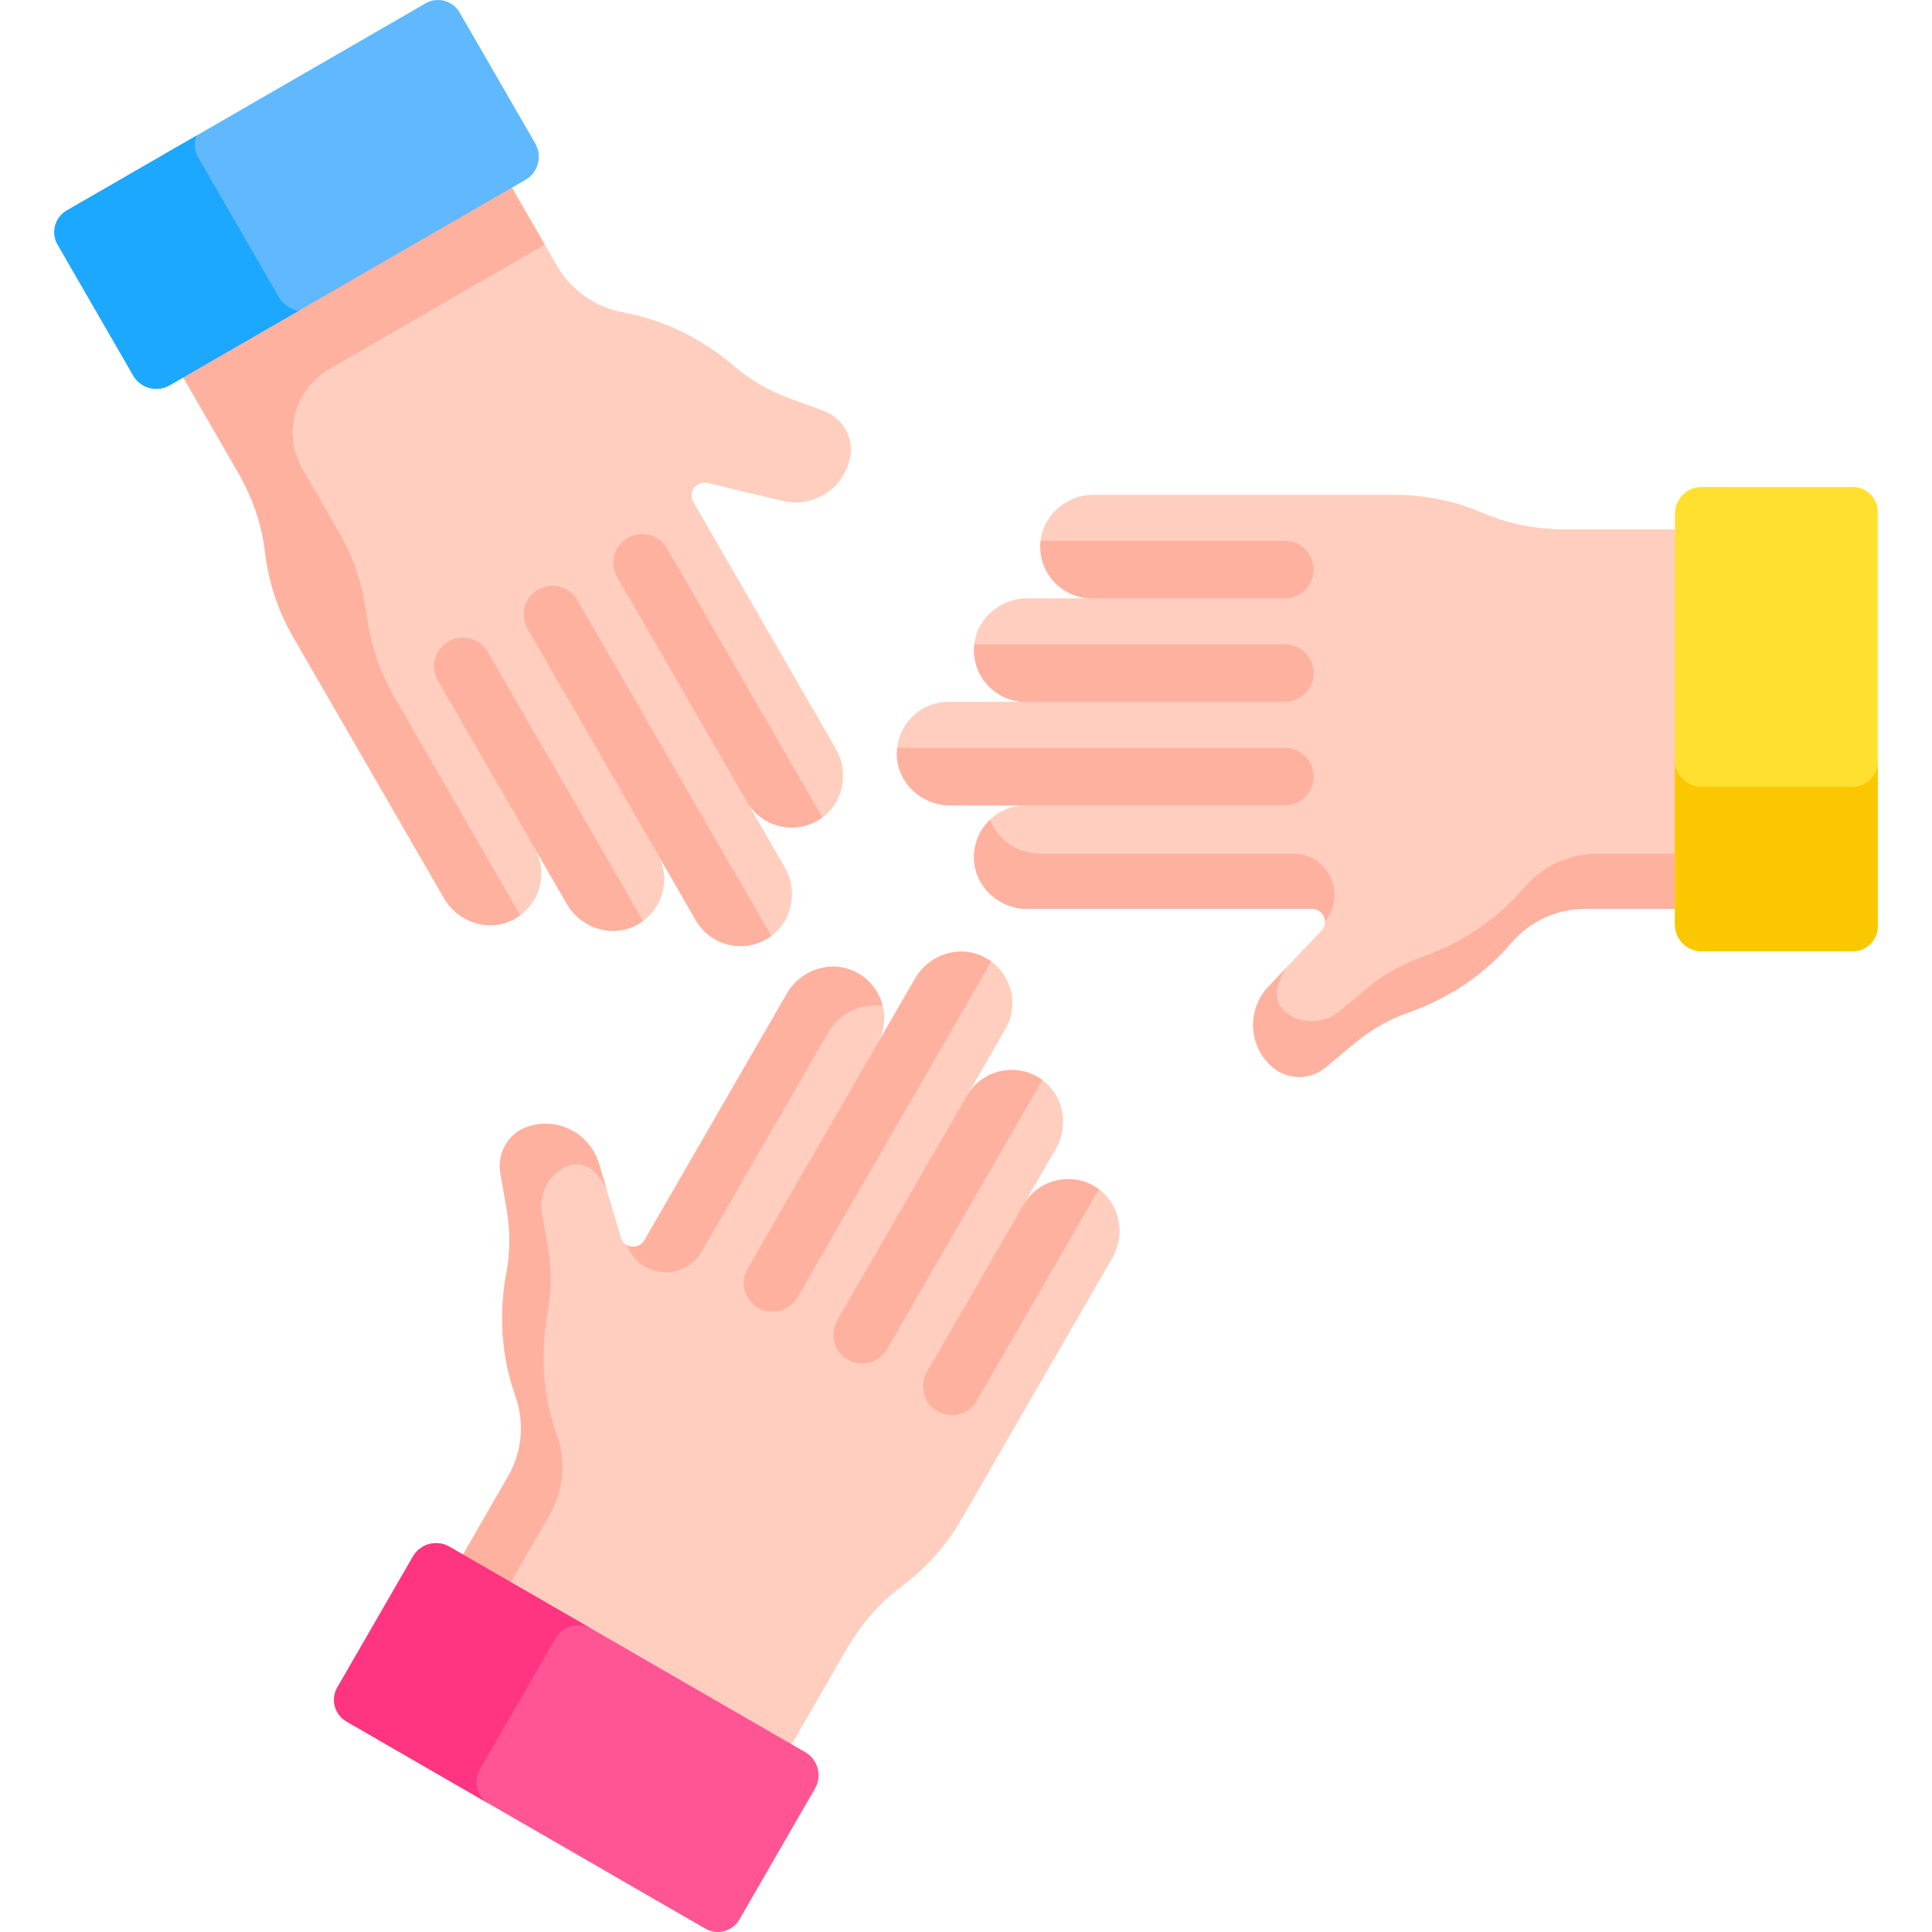 <svg xmlns="http://www.w3.org/2000/svg" id="Capa_1" height="512" viewBox="0 0 512 512" width="512"><g><g><path d="m207.951 229.816-10.026-17.365c3.897 6.75 12.666 8.935 19.302 4.675 6.215-3.989 7.953-12.33 4.261-18.726l-37.751-65.387c-1.495-2.589.832-5.71 3.741-5.017l19.909 4.75c8.222 1.962 16.397-3.372 17.929-11.665.967-5.231-2.067-10.385-7.062-12.213l-9.134-3.341c-5.285-1.933-10.21-4.759-14.474-8.433-5.613-4.837-15.704-11.786-29.439-14.294-7.389-1.349-13.829-5.839-17.585-12.343l-11.962-20.719-8.608-6.426-72.377 41.787-6.123 14.931 14.515 25.141c3.748 6.491 6.3 13.642 7.167 21.087.925 7.947 3.467 15.619 7.465 22.545l39.978 69.244c3.693 6.396 11.785 9.061 18.348 5.673 7.007-3.617 9.5-12.304 5.602-19.054l8.592 14.881c3.693 6.396 11.785 9.062 18.347 5.674 7.007-3.617 9.5-12.304 5.603-19.054l10.22 17.701c3.897 6.75 12.667 8.935 19.302 4.675 6.215-3.99 7.952-12.331 4.26-18.727z" fill="#ffcebe"></path><g><path d="m104.556 184.821c-3.864-6.693-6.367-14.083-7.366-21.745-1.004-7.702-3.382-15.16-7.266-21.887l-9.756-16.898c-3.002-5.199-3.426-11.495-1.148-17.05 1.628-3.971 4.528-7.289 8.244-9.434l57.109-32.972-8.716-15.096-8.608-6.426-72.374 41.786-6.123 14.931 14.515 25.141c3.748 6.491 6.3 13.642 7.167 21.087.925 7.947 3.467 15.619 7.465 22.545l39.978 69.244c3.693 6.396 11.785 9.061 18.348 5.673.665-.343 1.276-.746 1.859-1.175z" fill="#ffb1a0"></path></g><g fill="#ffb1a0"><path d="m166.372 142.55c-3.647 2.106-4.897 6.769-2.791 10.416l34.345 59.487c3.898 6.749 12.666 8.932 19.301 4.673.249-.16.478-.337.712-.51l-41.151-71.275c-2.105-3.647-6.769-4.897-10.416-2.791z"></path><path d="m168.566 245.22c.666-.344 1.277-.746 1.859-1.175l-41.15-71.273c-2.106-3.647-6.769-4.897-10.416-2.791s-4.897 6.769-2.791 10.416l25.558 44.269 8.592 14.881c3.693 6.396 11.786 9.061 18.348 5.673z"></path><path d="m139.825 166.681 44.566 77.19c3.899 6.747 12.665 8.93 19.3 4.671.249-.16.478-.337.712-.51l-51.37-88.976c-2.106-3.647-6.769-4.897-10.416-2.791-3.648 2.106-4.897 6.769-2.792 10.416z"></path></g></g><g><path d="m275.698 144.194c-.371 7.876 5.905 14.379 13.7 14.379h-17.183c-7.385 0-13.74 5.676-14.087 13.052-.371 7.877 5.905 14.379 13.7 14.379h-20.439c-7.795 0-14.071 6.502-13.7 14.378.348 7.377 6.702 13.053 14.088 13.053h20.052c-7.795 0-14.071 6.502-13.7 14.379.347 7.377 6.702 13.053 14.087 13.053h75.503c2.99 0 4.529 3.576 2.474 5.748l-14.068 14.867c-5.81 6.14-5.278 15.886 1.137 21.36 4.047 3.453 10.027 3.402 14.108-.01l7.46-6.24c4.317-3.61 9.227-6.463 14.54-8.318 6.995-2.442 18.059-7.707 27.098-18.349 4.862-5.724 11.971-9.057 19.482-9.057h23.925l7.881-5.702v-82.606l-7.881-12.275h-29.031c-7.496 0-14.964-1.365-21.845-4.336-7.345-3.172-15.26-4.808-23.257-4.808h-79.956c-7.387 0-13.741 5.676-14.088 13.053z" fill="#ffcebe"></path><g fill="#ffb1a0"><g><path d="m447.298 226.217h-23.925c-7.489 0-14.599 3.297-19.441 9.01-8.915 10.519-19.813 15.796-26.832 18.288-5.408 1.92-10.445 4.745-14.847 8.426l-7.108 5.945c-3.765 3.149-9.177 3.72-13.339 1.12-4.858-3.034-3.858-7.785-.973-12.503l-4.71 4.977c-5.81 6.14-5.278 15.886 1.137 21.36 4.047 3.453 10.027 3.402 14.108-.01l7.46-6.24c4.317-3.61 9.227-6.463 14.54-8.318 6.995-2.442 18.059-7.707 27.098-18.349 4.862-5.724 11.971-9.057 19.482-9.057h23.925l7.881-5.702v-12.171z"></path><path d="m342.687 226.217h-67.047c-5.959 0-11.242-3.698-13.245-9-2.779 2.639-4.464 6.419-4.267 10.597.347 7.377 6.702 13.053 14.087 13.053h75.503c2.02 0 3.373 1.634 3.407 3.363 5.916-7.038.968-18.013-8.438-18.013z"></path></g><g><path d="m275.698 144.194c-.371 7.874 5.901 14.374 13.693 14.379h51.123c4.211 0 7.625-3.414 7.625-7.625s-3.414-7.625-7.625-7.625h-64.73c-.033.289-.073.576-.086.871z"></path><path d="m348.139 205.811c0-4.211-3.414-7.625-7.625-7.625h-102.738c-.08.719-.123 1.449-.088 2.197.348 7.376 6.701 13.051 14.085 13.053h88.741c4.211 0 7.625-3.414 7.625-7.625z"></path><path d="m348.139 178.38c0-4.211-3.414-7.625-7.625-7.625h-82.301c-.033.289-.072.576-.086.871-.371 7.876 5.904 14.378 13.698 14.379h68.689c4.211 0 7.625-3.414 7.625-7.625z"></path></g></g></g><path d="m450.946 252.089h40.063c3.652 0 6.612-2.96 6.612-6.612v-109.8c0-3.652-2.96-6.612-6.612-6.612h-40.063c-3.907 0-7.074 3.167-7.074 7.073v108.878c.001 3.906 3.168 7.073 7.074 7.073z" fill="#ffe02f"></path><path d="m491.009 208.518h-40.063c-3.906 0-7.073-3.167-7.073-7.074v43.571c0 3.907 3.167 7.074 7.073 7.074h40.063c3.652 0 6.612-2.96 6.612-6.612v-43.571c0 3.651-2.96 6.612-6.612 6.612z" fill="#fbc700"></path><g><path d="m290.503 314.662c-6.636-4.259-15.405-2.075-19.302 4.675l8.592-14.881c3.693-6.396 1.955-14.737-4.26-18.726-6.636-4.259-15.405-2.076-19.303 4.675l10.22-17.701c3.897-6.751 1.405-15.437-5.602-19.054-6.563-3.388-14.655-.722-18.348 5.674l-10.026 17.365c3.898-6.751 1.405-15.437-5.602-19.054-6.563-3.388-14.655-.722-18.348 5.674l-37.751 65.387c-1.495 2.589-5.362 2.134-6.215-.731l-5.841-19.617c-2.412-8.101-11.118-12.514-19.067-9.695-5.013 1.778-7.96 6.983-7.045 12.223l1.674 9.581c.968 5.544.984 11.222-.066 16.751-1.382 7.279-2.355 19.493 2.341 32.642 2.526 7.073 1.858 14.896-1.897 21.4l-11.962 20.719.998 9.677 71.537 41.302 14.571-.688 14.515-25.141c3.748-6.491 8.664-12.277 14.678-16.75 6.42-4.775 11.794-10.812 15.792-17.737l39.978-69.244c3.693-6.395 1.955-14.736-4.261-18.726z" fill="#ffcebe"></path><g fill="#ffb1a0"><g><path d="m133.669 422.261 11.962-20.719c3.744-6.485 4.445-14.292 1.918-21.341-4.652-12.981-3.774-25.057-2.422-32.381 1.041-5.643 1.114-11.418.126-17.071l-1.595-9.128c-.845-4.835 1.366-9.808 5.699-12.113 5.057-2.69 8.671.551 11.314 5.408l-1.955-6.567c-2.412-8.101-11.118-12.514-19.067-9.695-5.013 1.778-7.96 6.983-7.045 12.223l1.674 9.581c.968 5.544.984 11.222-.066 16.751-1.382 7.279-2.355 19.493 2.341 32.642 2.526 7.073 1.858 14.896-1.897 21.4l-11.962 20.719.998 9.677 10.541 6.086z"></path><path d="m185.975 331.665 33.523-58.064c2.98-5.161 8.823-7.887 14.417-6.971-.896-3.726-3.327-7.076-7.044-8.994-6.563-3.388-14.655-.722-18.348 5.674l-37.751 65.387c-1.01 1.75-3.102 2.105-4.616 1.269 3.137 8.643 15.116 9.845 19.819 1.699z"></path></g><g><path d="m290.503 314.662c-6.634-4.258-15.399-2.076-19.299 4.669l-25.562 44.274c-2.106 3.647-.856 8.31 2.791 10.416s8.31.856 10.416-2.791l32.365-56.058c-.233-.173-.462-.35-.711-.51z"></path><path d="m200.921 346.59c3.647 2.106 8.31.856 10.416-2.791l51.369-88.974c-.582-.429-1.193-.831-1.859-1.175-6.562-3.387-14.653-.723-18.347 5.672l-44.37 76.852c-2.105 3.647-.856 8.31 2.791 10.416z"></path><path d="m224.677 360.306c3.647 2.106 8.31.856 10.416-2.791l41.15-71.275c-.234-.173-.463-.35-.711-.51-6.635-4.259-15.403-2.076-19.302 4.673l-34.344 59.486c-2.105 3.647-.856 8.311 2.791 10.417z"></path></g></g></g><path d="m109.44 412.485-20.032 34.695c-1.826 3.163-.742 7.207 2.42 9.032l95.09 54.9c3.163 1.826 7.207.742 9.032-2.42l20.031-34.695c1.953-3.383.794-7.709-2.589-9.663l-94.291-54.439c-3.382-1.952-7.708-.793-9.661 2.59z" fill="#ff5595"></path><path d="m127.142 468.966 20.031-34.695c1.953-3.383 6.279-4.542 9.663-2.589l-37.733-21.785c-3.383-1.953-7.709-.794-9.663 2.589l-20.032 34.694c-1.826 3.163-.742 7.206 2.42 9.032l37.734 21.786c-3.162-1.826-4.246-5.869-2.42-9.032z" fill="#ff3581"></path><path d="m141.839 38.003-20.031-34.696c-1.826-3.163-5.87-4.246-9.032-2.42l-95.09 54.9c-3.163 1.826-4.246 5.87-2.42 9.032l20.031 34.695c1.953 3.383 6.279 4.542 9.663 2.589l94.291-54.439c3.383-1.952 4.542-6.278 2.588-9.661z" fill="#60b9fe"></path><path d="m73.863 78.682-21.287-36.87c-1.07-1.853-1.195-3.99-.533-5.861l-34.357 19.836c-3.163 1.826-4.246 5.87-2.421 9.033l20.032 34.695c1.953 3.383 6.279 4.542 9.662 2.589l34.226-19.76c-2.156-.347-4.145-1.623-5.322-3.662z" fill="#1ca8ff"></path></g></svg>